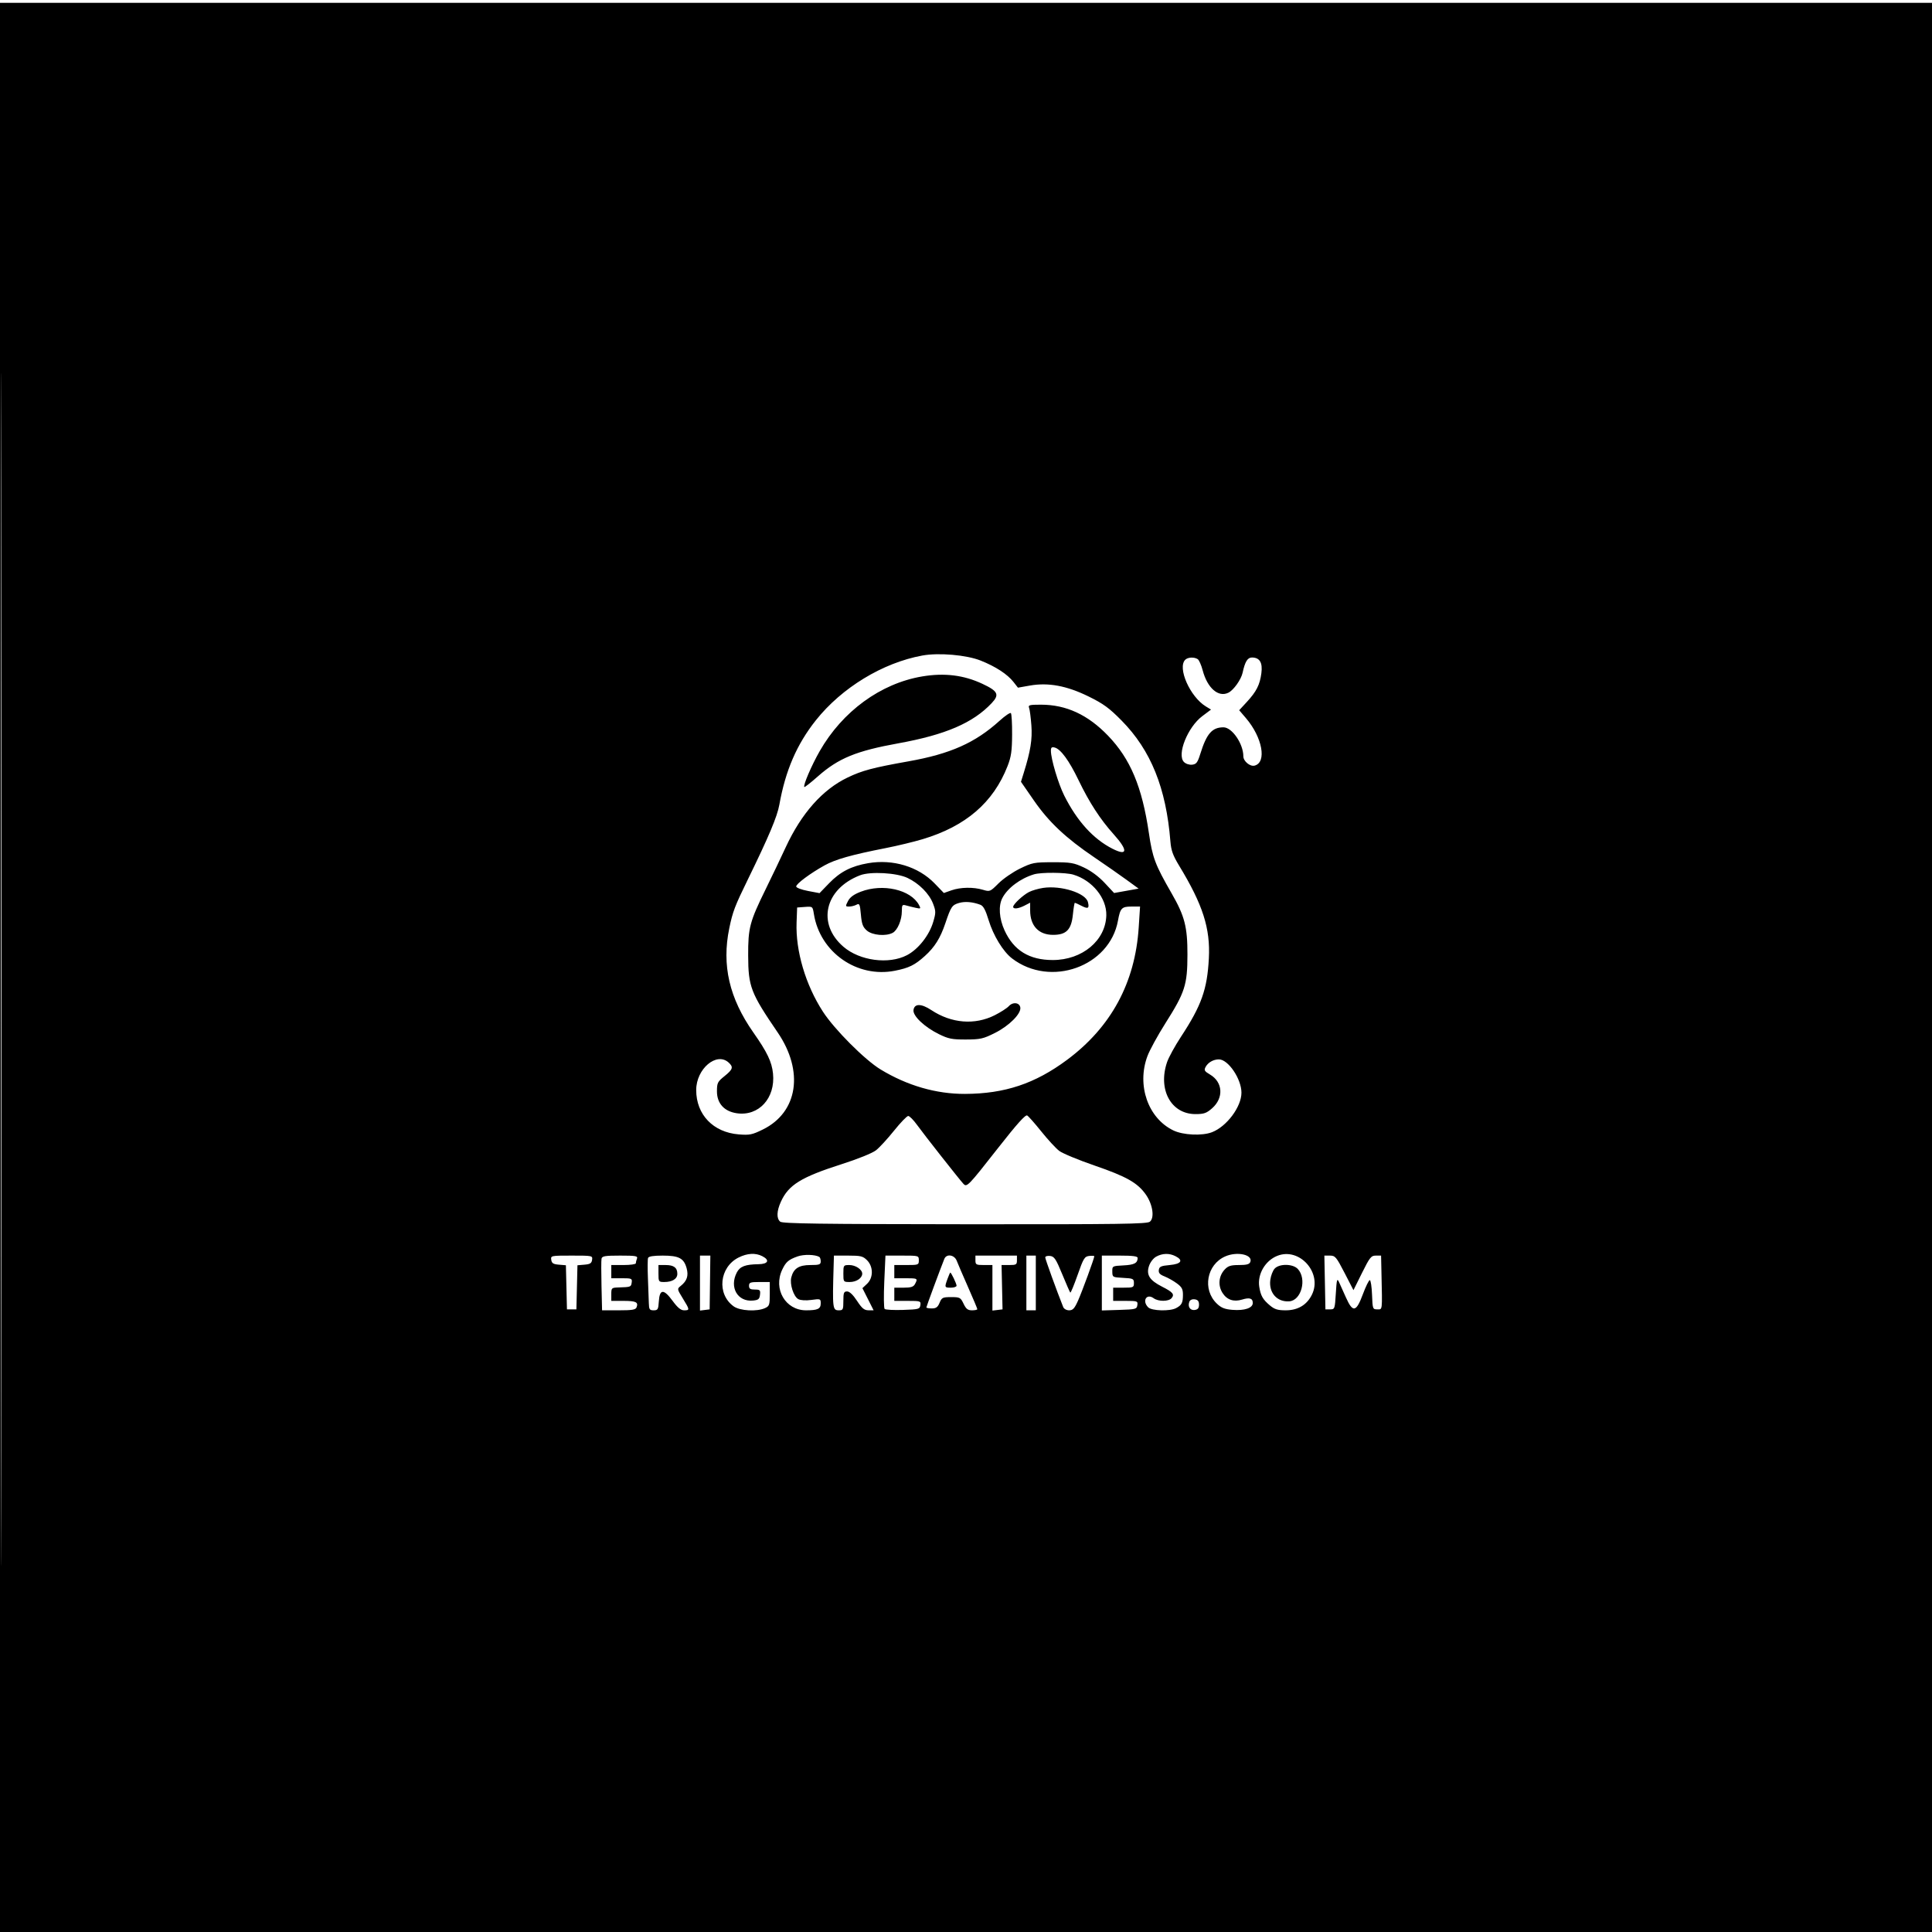 <svg xmlns="http://www.w3.org/2000/svg" xmlns:xlink="http://www.w3.org/1999/xlink" width="1024" zoomAndPan="magnify" viewBox="0 0 768 768" height="1024" preserveAspectRatio="xMidYMid meet" version="1.2"><defs><clipPath id="b00693fa17"><path d="M 0 1.121 L 768 1.121 L 768 768 L 0 768 Z M 0 1.121 "/></clipPath></defs><g id="fcb5d6f0c9"><g clip-rule="nonzero" clip-path="url(#b00693fa17)"><path style=" stroke:none;fill-rule:evenodd;fill:#000000;fill-opacity:1;" d="M 0 385.121 L 0 769.121 L 768.375 768.746 L 768.75 1.121 L 0 1.121 Z M 0.371 385.496 C 0.371 596.695 0.457 682.984 0.562 577.246 C 0.668 471.512 0.668 298.711 0.562 193.246 C 0.457 87.785 0.371 174.297 0.371 385.496 M 366.625 260.586 C 350.875 263.477 334.645 273.348 324.328 286.309 C 316.758 295.828 312.234 306.273 309.805 319.871 C 308.961 324.609 305.621 332.539 297.332 349.496 C 292.07 360.258 291.27 362.363 289.898 369.004 C 286.863 383.688 289.895 396.777 299.488 410.453 C 304.98 418.277 306.801 422.082 307.281 426.734 C 308.293 436.527 301.602 443.844 292.832 442.527 C 287.871 441.785 285 438.605 285 433.848 C 285 430.484 285.238 430 288 427.781 C 291.348 425.09 291.625 424.168 289.629 422.363 C 284.832 418.023 276.75 424.895 276.75 433.309 C 276.75 443.082 283.504 450.121 293.656 450.938 C 297.996 451.285 298.996 451.082 303.273 448.977 C 317.195 442.125 319.664 425.824 309.117 410.379 C 298.398 394.68 297.457 392.219 297.41 379.871 C 297.367 368.809 298 366.422 304.473 353.246 C 306.902 348.297 310.43 340.922 312.309 336.855 C 318.578 323.305 326.965 313.848 336.965 309.062 C 342.766 306.281 346.996 305.16 361.125 302.645 C 377.781 299.684 387.652 295.285 397.34 286.52 C 399.523 284.543 401.547 283.172 401.84 283.465 C 402.137 283.758 402.355 287.598 402.328 291.996 C 402.293 298.527 401.961 300.824 400.531 304.496 C 394.871 319.016 383.914 328.453 366.75 333.594 C 363.242 334.645 356.664 336.23 352.125 337.121 C 338.461 339.801 332.09 341.605 327.75 344.016 C 322.066 347.176 316.5 351.32 316.5 352.387 C 316.5 352.883 318.555 353.668 321.137 354.16 L 325.773 355.039 L 329.574 351.109 C 333.984 346.547 338.406 344.277 345.102 343.125 C 354.984 341.426 365.094 344.508 371.539 351.188 L 375.203 354.984 L 378.195 353.926 C 381.797 352.656 386.938 352.566 390.742 353.707 C 393.477 354.527 393.609 354.469 396.906 351.176 C 398.762 349.32 402.605 346.668 405.453 345.281 C 410.32 342.91 411.09 342.758 418.5 342.754 C 425.562 342.746 426.84 342.965 430.875 344.848 C 433.703 346.172 436.77 348.441 439.125 350.969 L 442.875 354.984 L 447.746 354.109 L 452.613 353.238 L 447.746 349.688 C 445.066 347.738 439.332 343.738 435 340.805 C 423.633 333.102 416.945 326.805 410.992 318.203 L 405.852 310.773 L 406.945 307.262 C 409.668 298.512 410.402 293.938 409.988 288.336 C 409.758 285.223 409.352 282.102 409.082 281.398 C 408.648 280.27 409.199 280.121 413.785 280.121 C 423.816 280.121 432.418 284.094 440.445 292.43 C 449.352 301.68 453.984 312.719 456.703 331.176 C 458.152 341.012 459.176 343.723 465.738 355.121 C 470.93 364.137 472.051 368.48 472.027 379.496 C 472.008 391.52 471.059 394.461 463.242 406.801 C 460.211 411.582 457.004 417.449 456.117 419.836 C 451.801 431.43 456.371 444.508 466.43 449.363 C 470.305 451.23 477.82 451.586 481.754 450.082 C 487.633 447.836 493.512 439.957 493.496 434.34 C 493.48 428.871 488.23 421.121 484.539 421.121 C 482.336 421.121 480.207 422.336 479.238 424.145 C 478.551 425.426 478.801 425.852 481.016 427.156 C 486.137 430.176 486.516 436.449 481.824 440.562 C 479.598 442.523 478.594 442.871 475.211 442.871 C 465.527 442.871 460.211 433.148 463.922 422.223 C 464.566 420.324 467.07 415.758 469.488 412.078 C 477.613 399.703 479.891 393.285 480.539 380.961 C 481.164 369.008 478.16 359.648 468.699 344.074 C 466.254 340.047 465.543 338.066 465.254 334.496 C 463.559 313.262 457.504 298.254 445.875 286.457 C 440.922 281.434 438.629 279.758 432.75 276.867 C 424.047 272.59 416.727 271.23 409.359 272.527 L 404.652 273.359 L 402.895 271.113 C 400.457 268 395.793 264.957 389.789 262.574 C 384.152 260.336 373.148 259.391 366.625 260.586 M 471.148 262.27 C 467.957 265.465 473.059 276.996 479.355 280.828 L 481.402 282.07 L 477.949 284.66 C 472.113 289.027 467.727 299.992 470.645 302.91 C 471.383 303.648 472.781 304.105 473.906 303.973 C 475.574 303.781 476.07 303.117 477.16 299.621 C 479.652 291.617 481.84 289.121 486.352 289.121 C 489.762 289.121 494.25 295.672 494.25 300.645 C 494.25 302.598 496.926 304.816 498.719 304.348 C 503.656 303.055 501.84 293.129 495.258 285.438 L 492.598 282.328 L 495.609 279.062 C 499.469 274.875 500.797 272.254 501.414 267.621 C 501.973 263.406 500.75 261.371 497.664 261.371 C 495.918 261.371 494.906 263.023 493.957 267.414 C 493.371 270.129 490.398 274.316 488.32 275.352 C 484.328 277.34 479.949 273.539 478.082 266.465 C 477.527 264.355 476.633 262.352 476.098 262.012 C 474.672 261.105 472.184 261.238 471.148 262.27 M 366.57 268.895 C 350.074 271.672 334.867 282.77 325.824 298.621 C 322.562 304.34 319.16 312.281 319.73 312.852 C 319.887 313.008 322.328 311.09 325.152 308.594 C 333.297 301.406 340.363 298.508 357.156 295.469 C 375.844 292.086 386.781 287.375 394.191 279.523 C 397.398 276.121 396.738 274.738 390.496 271.816 C 383.074 268.344 375.406 267.406 366.57 268.895 M 417.75 298.445 C 417.75 301.688 420.668 311.504 423.039 316.23 C 428.137 326.406 434.621 333.543 442.273 337.41 C 448.262 340.434 448.465 338.055 442.762 331.711 C 437.34 325.676 433.043 319.059 428.734 310.113 C 425.004 302.367 421.656 297.781 419.273 297.16 C 418.078 296.848 417.75 297.121 417.75 298.445 M 341.902 347.934 C 327.82 353.34 324.617 367.219 335.328 376.391 C 341.809 381.934 353.297 383.453 360.5 379.715 C 365.004 377.379 369.383 371.84 370.965 366.488 C 372.055 362.801 372.047 362.215 370.902 359.215 C 369.395 355.262 365.379 351.211 360.781 349.004 C 356.484 346.941 346.031 346.352 341.902 347.934 M 410.996 347.57 C 405.562 349.227 400.523 353.004 398.445 356.992 C 396.828 360.09 397.18 365.16 399.332 369.863 C 402.98 377.832 409.168 381.629 418.5 381.629 C 430.23 381.629 439.535 373.852 439.777 363.844 C 439.945 357.02 434.203 349.941 426.664 347.684 C 423.613 346.77 413.863 346.699 410.996 347.57 M 414.676 352.953 C 412.781 353.234 410.242 353.973 409.035 354.598 C 406.609 355.852 402.75 359.461 402.75 360.473 C 402.75 361.473 404.84 361.242 407.289 359.977 L 409.5 358.832 L 409.5 361.891 C 409.5 368.02 412.875 371.621 418.625 371.621 C 423.887 371.621 425.879 369.578 426.488 363.559 C 426.75 360.98 427.102 358.871 427.27 358.871 C 427.438 358.871 428.602 359.402 429.855 360.051 C 432.531 361.434 433.102 361.117 432.469 358.602 C 431.562 354.992 421.809 351.895 414.676 352.953 M 342.18 354.465 C 339.414 355.527 337.891 356.641 337.098 358.176 C 336.016 360.266 336.039 360.371 337.531 360.371 C 338.391 360.371 339.707 360.047 340.449 359.648 C 341.66 359 341.84 359.391 342.219 363.578 C 342.562 367.375 343.004 368.539 344.613 369.926 C 346.789 371.801 352.152 372.262 354.863 370.812 C 356.785 369.781 358.5 365.719 358.5 362.184 C 358.5 359.703 358.66 359.492 360.188 359.926 C 361.117 360.191 362.84 360.617 364.023 360.875 C 366.023 361.312 366.113 361.234 365.324 359.762 C 362.051 353.645 350.934 351.102 342.18 354.465 M 381.203 358.949 C 378.457 359.75 378.008 360.422 375.789 367.008 C 373.797 372.922 371.57 376.477 367.652 380.02 C 363.637 383.648 361.32 384.785 355.711 385.891 C 340.652 388.852 325.965 378.559 323.531 363.332 C 323.047 360.305 323.035 360.297 319.961 360.52 L 316.875 360.746 L 316.652 366.723 C 316.234 378.016 320.223 391.504 327.125 402.152 C 331.711 409.23 343.762 421.305 350.043 425.121 C 360.633 431.555 372.145 434.887 383.617 434.844 C 399.414 434.781 411.441 430.77 424.156 421.32 C 441.691 408.285 451.23 390.664 452.656 368.668 L 453.191 360.371 L 449.746 360.371 C 445.91 360.371 445.309 361.004 444.414 365.953 C 441.102 384.254 417.602 392.66 402.324 381.008 C 398.766 378.297 394.855 371.902 392.984 365.742 C 391.77 361.738 390.891 360.105 389.723 359.664 C 386.641 358.504 383.602 358.246 381.203 358.949 M 401.012 399.969 C 400.309 400.75 397.805 402.359 395.453 403.551 C 387.512 407.566 378.215 406.824 370.223 401.531 C 366.23 398.887 363.5 398.871 363.129 401.492 C 362.797 403.82 367.484 408.27 373.258 411.102 C 377.047 412.961 378.473 413.242 384 413.219 C 389.75 413.191 390.883 412.934 395.535 410.594 C 401.18 407.754 405.945 402.977 405.594 400.512 C 405.305 398.5 402.629 398.184 401.012 399.969 M 396.848 456.219 C 384.789 471.602 384.34 472.066 382.949 470.559 C 381.207 468.668 367.188 450.852 364.555 447.184 C 363.148 445.227 361.562 443.621 361.031 443.621 C 360.504 443.621 357.965 446.254 355.387 449.469 C 352.812 452.688 349.586 456.195 348.215 457.262 C 346.766 458.391 341.105 460.68 334.676 462.738 C 318.441 467.93 313.457 471.004 310.414 477.711 C 308.723 481.434 308.625 484.375 310.152 485.641 C 311.062 486.402 326.223 486.609 383.551 486.66 C 445.461 486.711 455.988 486.566 457.105 485.637 C 459.02 484.051 458.223 478.746 455.492 474.859 C 452.199 470.176 447.789 467.684 435.047 463.301 C 428.66 461.105 422.359 458.488 421.047 457.488 C 419.73 456.484 416.551 453.039 413.98 449.832 C 411.41 446.621 408.863 443.738 408.32 443.422 C 407.629 443.016 404.207 446.832 396.848 456.219 M 293.625 499.867 C 285.93 503.703 284.844 514.453 291.668 519.312 C 294.168 521.094 300.875 521.465 304.09 520 C 305.844 519.203 306 518.742 306 514.375 L 306 509.621 L 301.875 509.621 C 298.25 509.621 297.75 509.801 297.75 511.121 C 297.75 512.293 298.25 512.621 300.051 512.621 C 302.117 512.621 302.324 512.832 302.113 514.684 C 301.91 516.426 301.477 516.785 299.309 516.992 C 293.207 517.57 289.844 511.73 292.887 505.844 C 294.137 503.43 296.258 502.617 301.5 502.543 C 305.375 502.488 306.113 500.918 303 499.34 C 300.297 497.973 297.062 498.156 293.625 499.867 M 317.055 499.445 C 313.438 500.734 312.41 501.621 310.945 504.707 C 307.285 512.422 312.238 520.871 320.422 520.871 C 325.066 520.871 326.25 520.309 326.25 518.094 C 326.25 516.293 326.125 516.246 322.566 516.738 C 320.328 517.043 318.277 516.922 317.34 516.422 C 315.469 515.418 313.871 510.484 314.547 507.797 C 315.434 504.254 317.566 502.871 322.125 502.871 C 325.707 502.871 326.25 502.68 326.25 501.414 C 326.25 500.613 325.996 499.816 325.688 499.641 C 323.98 498.664 319.523 498.566 317.055 499.445 M 459.625 499.52 C 458.473 500.145 457.25 501.734 456.742 503.266 C 455.586 506.77 456.973 508.949 461.961 511.477 C 466.242 513.645 466.969 514.527 465.723 516.027 C 464.574 517.414 460.477 517.441 458.613 516.078 C 455.773 514.004 453.875 517.141 456.43 519.691 C 457.844 521.105 465.012 521.312 467.488 520.008 C 469.758 518.812 470.227 517.918 470.238 514.723 C 470.246 512.453 469.805 511.621 467.812 510.156 C 466.473 509.168 464.262 507.922 462.898 507.383 C 461.039 506.648 460.48 506.016 460.648 504.828 C 460.84 503.492 461.52 503.188 465 502.871 C 469.59 502.453 470.52 500.996 467.25 499.34 C 464.805 498.105 462.109 498.168 459.625 499.52 M 487.086 499.426 C 479.656 502.664 477.871 512.613 483.719 518.215 C 485.469 519.891 486.844 520.441 489.922 520.688 C 494.73 521.07 498 519.965 498 517.953 C 498 516.09 496.738 515.688 493.77 516.598 C 490.402 517.633 487.688 516.703 485.941 513.914 C 484.086 510.953 484.457 507.188 486.852 504.641 C 488.195 503.207 489.277 502.871 492.531 502.871 C 495.566 502.871 496.664 502.57 497.02 501.637 C 498.125 498.762 491.828 497.363 487.086 499.426 M 507.75 499.211 C 502.926 501.129 499.785 506.527 500.578 511.531 C 501.145 515.086 501.98 516.551 504.789 518.914 C 506.652 520.48 507.902 520.871 511.07 520.871 C 515.93 520.871 519.508 518.734 521.516 514.637 C 525.758 505.988 516.574 495.703 507.75 499.211 M 219.137 500.809 C 219.328 502.16 219.93 502.543 222.164 502.727 L 224.953 502.961 L 225.164 511.727 L 225.375 520.496 L 229.125 520.496 L 229.336 511.727 L 229.547 502.961 L 232.336 502.727 C 234.57 502.543 235.172 502.16 235.363 500.809 C 235.602 499.145 235.484 499.121 227.25 499.121 C 219.016 499.121 218.898 499.145 219.137 500.809 M 239.117 500.344 C 238.984 501.016 238.977 505.91 239.105 511.219 L 239.332 520.871 L 245.961 520.871 C 251.328 520.871 252.676 520.645 253.047 519.68 C 253.836 517.625 252.812 517.121 247.832 517.121 L 243 517.121 L 243 514.496 C 243 511.949 243.09 511.867 246 511.777 C 250.75 511.629 250.863 511.586 251.113 509.809 C 251.34 508.23 251.078 508.121 247.176 508.121 L 243 508.121 L 243 502.871 L 247.875 502.871 C 250.555 502.871 252.75 502.562 252.75 502.184 C 252.75 501.805 252.953 500.961 253.207 500.309 C 253.602 499.277 252.723 499.121 246.512 499.121 C 240.5 499.121 239.32 499.316 239.117 500.344 M 257.613 500.059 C 257.426 500.574 257.402 504.203 257.559 508.121 C 257.715 512.039 257.879 516.512 257.922 518.059 C 257.992 520.52 258.23 520.871 259.832 520.871 C 261.488 520.871 261.691 520.523 261.895 517.316 C 262.215 512.355 263.828 512.289 267.348 517.082 C 269.355 519.82 270.629 520.871 271.938 520.871 C 274.242 520.871 274.223 520.68 271.426 516.137 C 269.137 512.414 269.125 512.348 270.59 511.18 C 273.086 509.191 273.77 507.133 272.941 504.125 C 271.844 500.16 269.871 499.121 263.434 499.121 C 259.73 499.121 257.844 499.426 257.613 500.059 M 278.25 510.047 L 278.25 520.973 L 280.172 520.734 L 282.098 520.496 L 282.234 509.809 L 282.375 499.121 L 278.25 499.121 Z M 331.375 503.434 C 330.887 520.172 330.969 520.871 333.461 520.871 C 335.109 520.871 335.25 520.57 335.25 517.121 C 335.25 513.875 335.449 513.371 336.742 513.371 C 337.711 513.371 339.102 514.695 340.68 517.109 C 342.629 520.086 343.547 520.848 345.199 520.859 L 347.273 520.871 L 345.047 516.465 L 342.824 512.062 L 344.664 510.336 C 347.203 507.949 347.203 503.504 344.66 500.961 C 343.031 499.332 342.168 499.121 337.16 499.121 L 331.5 499.121 Z M 351.516 509.422 C 351.258 515.086 351.324 519.992 351.656 520.328 C 351.988 520.66 355.27 520.836 358.941 520.715 C 365.223 520.508 365.641 520.395 365.863 518.809 C 366.094 517.195 365.871 517.121 360.801 517.121 L 355.5 517.121 L 355.5 511.871 L 359.223 511.871 C 362.137 511.871 363.117 511.555 363.723 510.422 C 364.918 508.191 364.805 508.121 360 508.121 L 355.5 508.121 L 355.5 502.871 L 360.375 502.871 C 365.074 502.871 365.25 502.805 365.25 500.996 C 365.25 499.137 365.191 499.121 358.617 499.121 L 351.98 499.121 Z M 375.387 500.434 C 373.68 504.703 368.25 519.379 368.25 519.719 C 368.25 519.938 369.223 520.121 370.41 520.121 C 372.102 520.121 372.77 519.633 373.5 517.871 C 374.355 515.805 374.73 515.621 378.102 515.621 C 381.559 515.621 381.848 515.773 383.027 518.246 C 384.02 520.328 384.715 520.871 386.391 520.871 C 387.551 520.871 388.5 520.668 388.5 520.418 C 388.5 520.168 386.836 516.203 384.801 511.605 C 382.766 507.008 380.75 502.32 380.32 501.184 C 379.406 498.773 376.242 498.293 375.387 500.434 M 387.75 500.996 C 387.75 502.719 388.023 502.871 391.125 502.871 L 394.5 502.871 L 394.5 520.973 L 398.523 520.496 L 398.332 511.684 L 398.137 502.871 L 401.195 502.871 C 403.953 502.871 404.25 502.691 404.25 500.996 L 404.25 499.121 L 387.75 499.121 Z M 408 509.996 L 408 520.871 L 411.75 520.871 L 411.75 499.121 L 408 499.121 Z M 415.5 499.852 C 415.5 500.512 420.074 513.145 422.637 519.559 C 422.934 520.309 423.949 520.871 424.996 520.871 C 426.492 520.871 427.16 520.133 428.598 516.879 C 430.266 513.105 435 500.172 435 499.387 C 435 499.188 434.086 499.129 432.969 499.258 C 431.125 499.473 430.695 500.176 428.359 506.828 C 426.945 510.859 425.637 514.008 425.457 513.828 C 425.273 513.645 423.828 510.348 422.242 506.496 C 419.754 500.449 419.098 499.465 417.43 499.258 C 416.367 499.129 415.5 499.395 415.5 499.852 M 438 510.023 L 438 520.926 L 444.938 520.711 C 451.484 520.508 451.887 520.402 452.113 518.809 C 452.344 517.207 452.105 517.121 447.426 517.121 L 442.5 517.121 L 442.5 511.871 L 446.625 511.871 C 450.504 511.871 450.75 511.762 450.75 510.035 C 450.75 508.324 450.449 508.18 446.473 507.973 C 442.273 507.75 442.191 507.703 442.16 505.496 C 442.125 503.27 442.168 503.242 446.605 503.016 C 450.898 502.797 452.215 502.105 452.238 500.059 C 452.246 499.375 450.332 499.121 445.125 499.121 L 438 499.121 Z M 526.668 509.809 L 526.875 520.496 L 528.75 520.496 C 530.574 520.496 530.637 520.316 531.012 514.121 C 531.352 508.578 531.516 507.992 532.262 509.621 C 533.195 511.68 534.125 513.742 535.051 515.809 C 537.77 521.887 539.102 521.625 541.754 514.496 C 542.902 511.402 544.148 508.871 544.516 508.871 C 544.883 508.871 545.285 511.488 545.406 514.684 C 545.617 520.324 545.68 520.496 547.5 520.496 C 549.594 520.496 549.488 521.395 549.156 506.246 L 549 499.121 L 546.918 499.121 C 545.043 499.121 544.5 499.801 541.43 505.984 L 538.02 512.852 L 534.477 505.984 C 531.207 499.66 530.754 499.121 528.695 499.121 L 526.457 499.121 Z M 261.75 506.246 C 261.75 509.512 261.824 509.621 264.051 509.621 C 267.254 509.621 269.25 508.371 269.25 506.371 C 269.25 503.922 267.852 502.871 264.602 502.871 L 261.75 502.871 Z M 335.25 506.246 C 335.25 509.59 335.273 509.621 337.82 509.621 C 340.422 509.621 342.75 508.059 342.75 506.309 C 342.75 504.652 340.098 502.871 337.629 502.871 C 335.309 502.871 335.25 502.957 335.25 506.246 M 506.676 504.312 C 505.961 505.105 505.191 507.098 504.973 508.734 C 504.285 513.855 507.609 517.637 512.496 517.301 C 517.316 516.965 519.582 508.387 515.895 504.43 C 513.941 502.332 508.531 502.262 506.676 504.312 M 376.652 508.363 C 375.414 511.777 375.449 511.871 378 511.871 C 379.238 511.871 380.25 511.516 380.25 511.082 C 380.25 510.289 378.137 505.871 377.758 505.871 C 377.645 505.871 377.145 506.992 376.652 508.363 M 472.793 517.445 C 472.043 519.391 473.09 520.996 474.934 520.734 C 476.172 520.559 476.625 519.996 476.625 518.621 C 476.625 517.246 476.172 516.684 474.934 516.508 C 473.918 516.363 473.062 516.738 472.793 517.445 "/></g></g></svg>